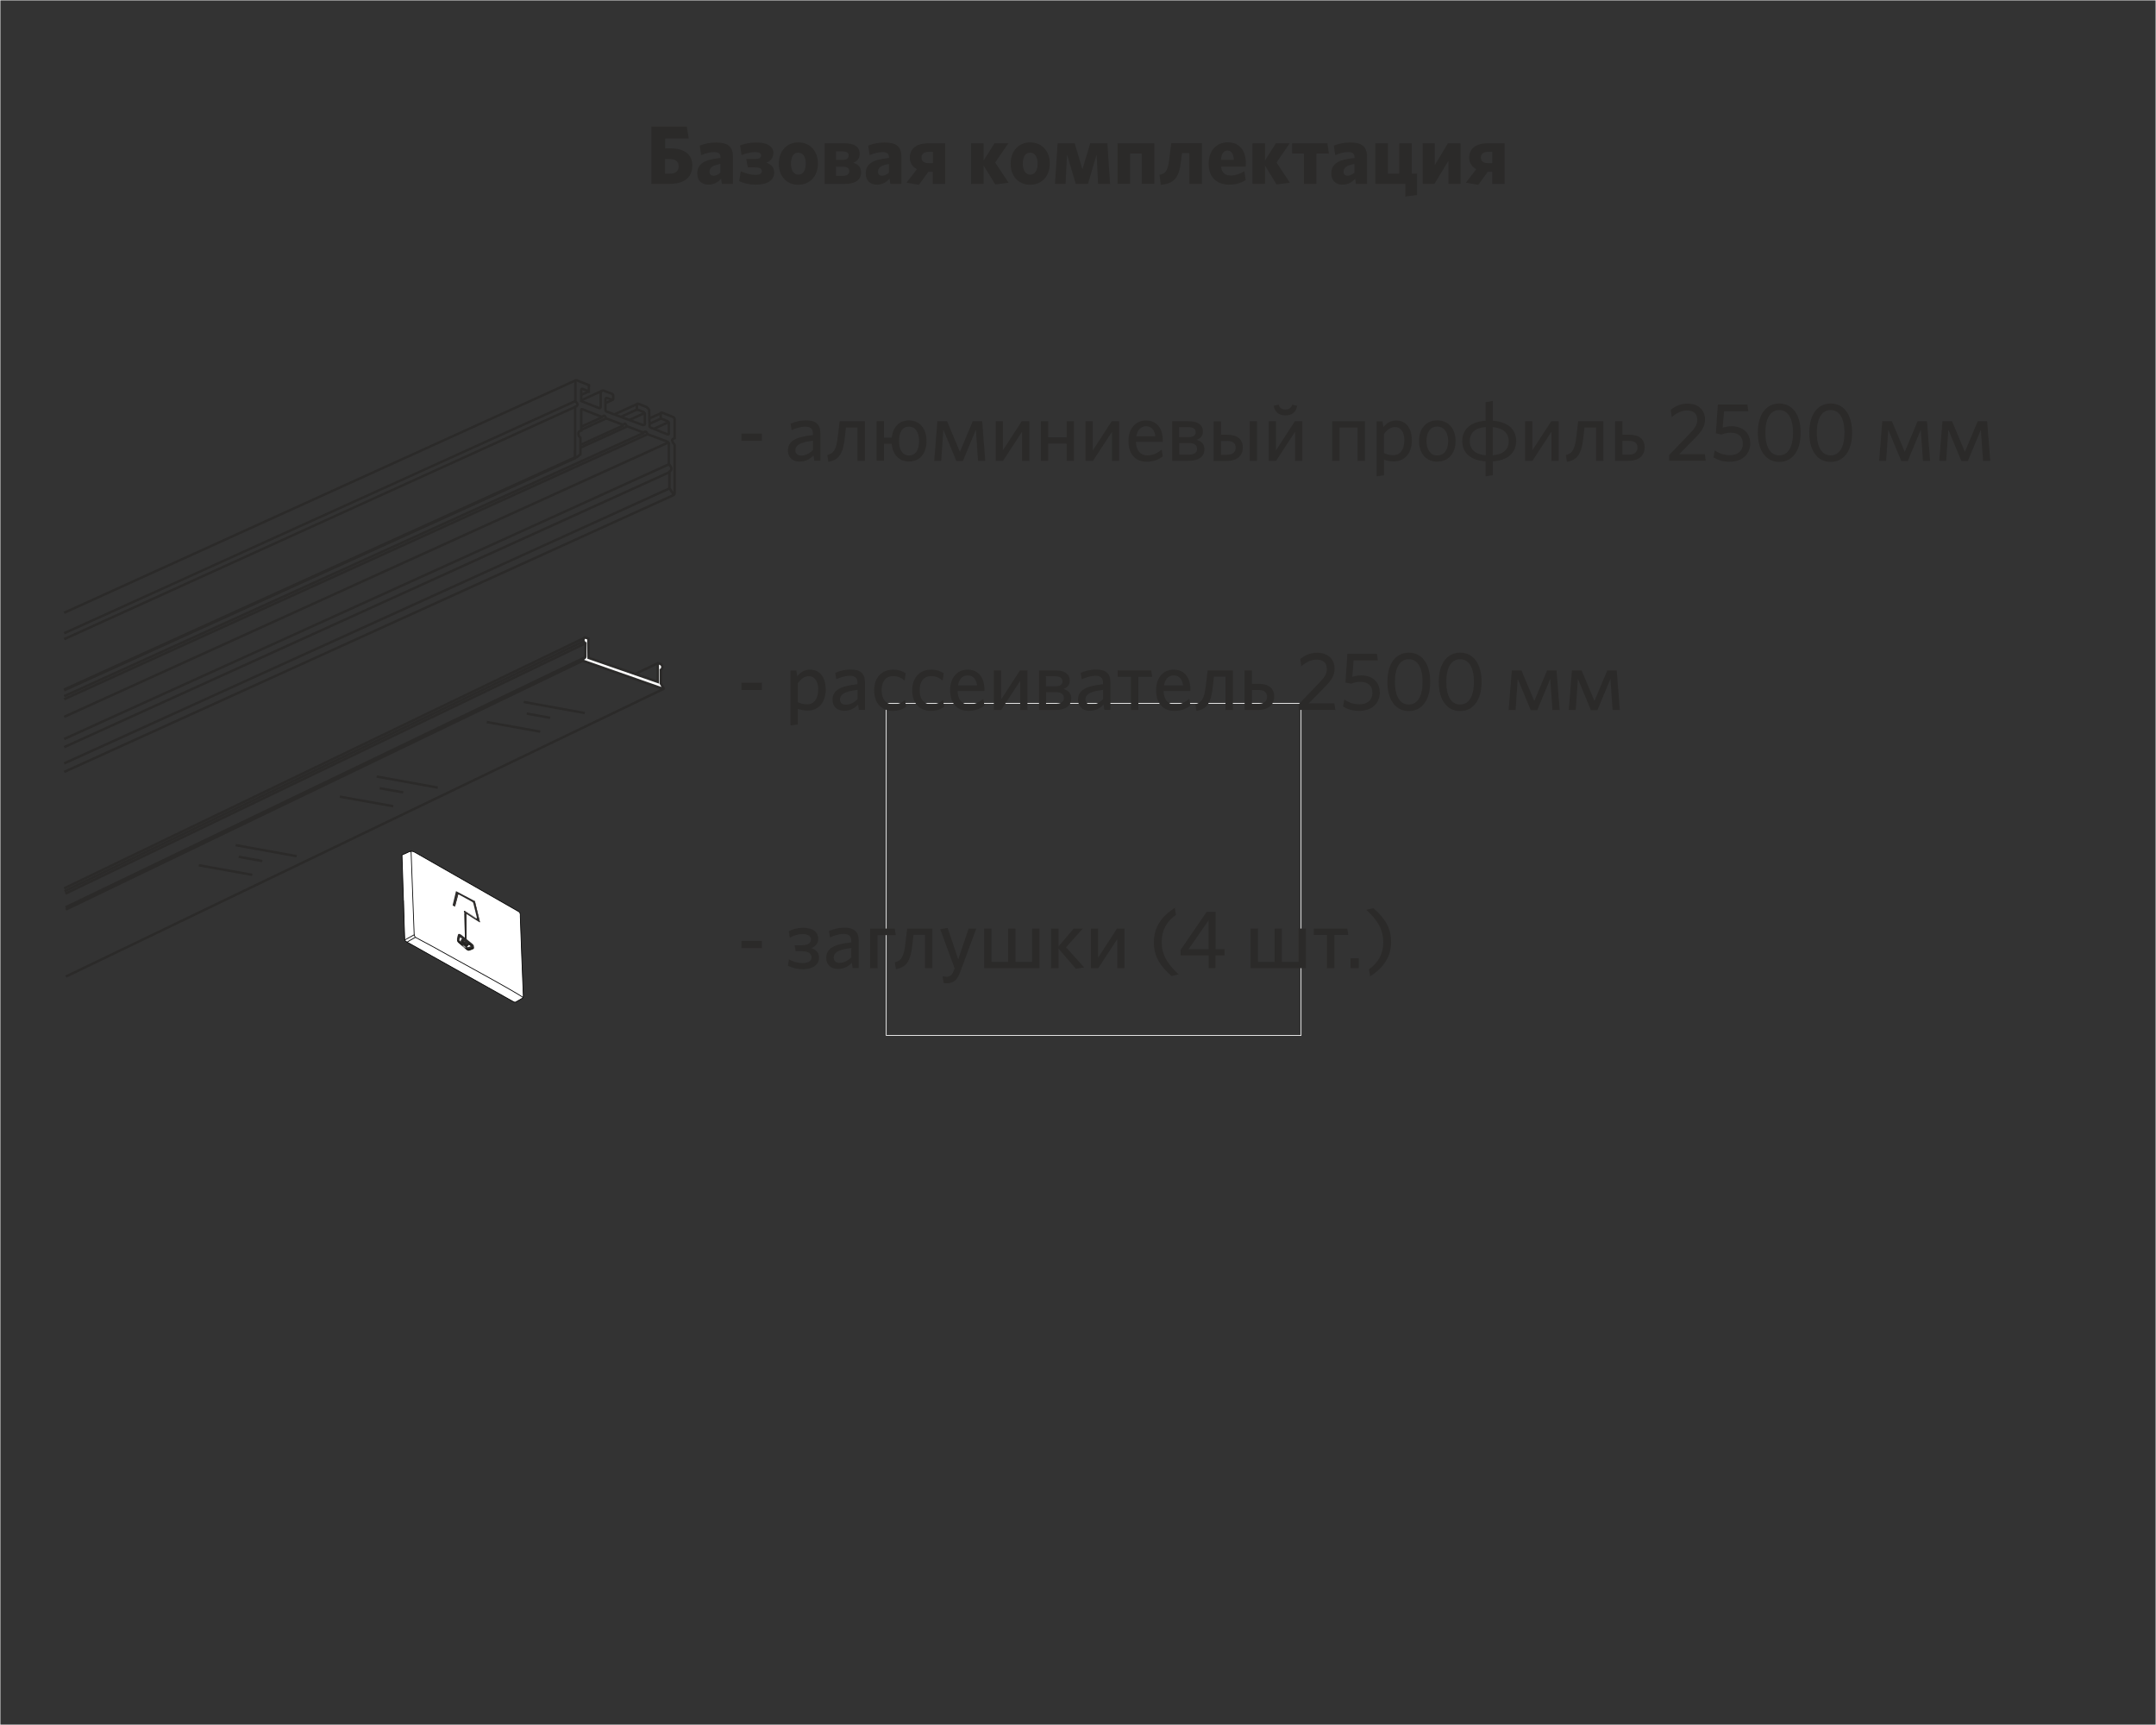 <?xml version="1.0" encoding="UTF-8"?>
<!DOCTYPE svg PUBLIC "-//W3C//DTD SVG 1.1//EN" "http://www.w3.org/Graphics/SVG/1.1/DTD/svg11.dtd">
<!-- Creator: CorelDRAW X6 -->
<svg xmlns="http://www.w3.org/2000/svg" xml:space="preserve" width="220mm" height="176mm" version="1.1" style="shape-rendering:geometricPrecision; text-rendering:geometricPrecision; image-rendering:optimizeQuality; fill-rule:evenodd; clip-rule:evenodd"
viewBox="0 0 22000 17600"
 xmlns:xlink="http://www.w3.org/1999/xlink">
 <rect x="0" y="0" width="22000" height="17600" fill="#333333" stroke="none"/>
 <defs>
  <style type="text/css">
   <![CDATA[
    .str0 {stroke:#FEFEFE;stroke-width:7.62}
    .str1 {stroke:black;stroke-width:7.62}
    .str2 {stroke:#2B2A29;stroke-width:25}
    .fil0 {fill:none}
    .fil3 {fill:#2B2A29}
    .fil7 {fill:#FEFEFE}
    .fil2 {fill:white}
    .fil10 {fill:#2F2B27}
    .fil4 {fill:#3E3837}
    .fil9 {fill:#524C4A}
    .fil1 {fill:#2B2A29;fill-rule:nonzero}
    .fil5 {fill:url(#id0)}
    .fil12 {fill:url(#id1)}
    .fil6 {fill:url(#id2)}
    .fil11 {fill:url(#id3)}
    .fil8 {fill:url(#id4)}
   ]]>
  </style>
  <linearGradient id="id0" gradientUnits="userSpaceOnUse" x1="4733.12" y1="9297.55" x2="4864.94" y2="9369.05">
   <stop offset="0" style="stop-color:#3E3837"/>
   <stop offset="1" style="stop-color:#FEFEFE"/>
  </linearGradient>
  <radialGradient id="id1" gradientUnits="objectBoundingBox" cx="50.013%" cy="62.989%" r="35.009%" fx="50.013%" fy="62.989%">
   <stop offset="0" style="stop-color:#FEFEFE"/>
   <stop offset="0.012" style="stop-color:#949493"/>
   <stop offset="1" style="stop-color:#2B2A29"/>
  </radialGradient>
  <radialGradient id="id2" gradientUnits="objectBoundingBox" cx="50.003%" cy="59.995%" r="20.001%" fx="50.003%" fy="59.995%">
   <stop offset="0" style="stop-color:#FEFEFE"/>
   <stop offset="1" style="stop-color:#1E1D1A"/>
  </radialGradient>
  <radialGradient id="id3" gradientUnits="objectBoundingBox" cx="50.027%" cy="44.973%" r="1.024%" fx="50.027%" fy="44.973%">
   <stop offset="0" style="stop-color:#FEFEFE"/>
   <stop offset="0.239" style="stop-color:#2B2A29"/>
   <stop offset="0.412" style="stop-color:gray"/>
   <stop offset="0.671" style="stop-color:#2B2A29"/>
   <stop offset="0.82" style="stop-color:#2B2A29"/>
   <stop offset="1" style="stop-color:#1E1D1A"/>
  </radialGradient>
  <radialGradient id="id4" gradientUnits="objectBoundingBox" xlink:href="#id3" cx="51.001%" cy="54.986%" r="0.997%" fx="51.001%" fy="54.986%">
  </radialGradient>
 </defs>
 <g id="Слой_x0020_1">
  <rect class="fil0 str0" x="9043" y="7177" width="4233" height="3387"/>
  <path class="fil1" d="M7065 1692c0,-109 -71,-178 -224,-178l-54 0 0 -101 241 0 -20 -121 -361 0 0 584 187 0c146,0 230,-64 230,-185zm-139 3c0,52 -33,77 -94,77l-46 0 0 -149 47 0c62,0 92,25 92,72z"/>
  <path id="1" class="fil1" d="M7479 1876l0 -278c0,-106 -57,-144 -171,-144 -68,0 -121,13 -168,32l15 97c44,-19 87,-31 134,-31 42,0 63,16 63,52l0 8c-163,14 -237,60 -237,157 0,75 47,115 113,115 57,0 97,-25 130,-60l8 52 113 0zm-128 -114c-23,20 -47,31 -70,31 -25,0 -41,-14 -41,-41 0,-36 24,-65 111,-79l0 88z"/>
  <path id="2" class="fil1" d="M7893 1566c0,-64 -52,-112 -174,-112 -63,0 -117,11 -167,30l15 98c50,-19 99,-30 136,-30 49,0 64,14 64,34 0,21 -18,36 -62,36l-90 0 16 86 76 0c47,0 67,14 67,38 0,23 -17,38 -65,38 -50,0 -100,-14 -150,-36l-16 100c53,25 106,36 169,36 127,0 188,-50 188,-123 0,-50 -27,-83 -80,-101 50,-20 71,-53 71,-96z"/>
  <path id="3" class="fil1" d="M8346 1669c0,-133 -85,-216 -200,-216 -114,0 -199,84 -199,217 0,133 84,215 198,215 115,0 201,-83 201,-216zm-124 1c0,67 -27,112 -76,112 -48,0 -75,-46 -75,-113 0,-68 26,-112 75,-112 49,0 76,46 76,113z"/>
  <path id="4" class="fil1" d="M8787 1759c0,-55 -32,-83 -79,-98 34,-15 64,-41 64,-91 0,-75 -59,-108 -154,-108l-203 0 0 415 198 0c113,0 174,-41 174,-118zm-121 -11c0,30 -25,46 -64,46l-71 0 0 -93 72 0c43,0 64,18 64,47zm-7 -161c0,29 -20,44 -59,44l-69 0 0 -86 71 0c37,0 58,14 58,41z"/>
  <path id="5" class="fil1" d="M9198 1876l0 -278c0,-106 -57,-144 -171,-144 -68,0 -121,13 -168,32l15 97c44,-19 87,-31 134,-31 42,0 63,16 63,52l0 8c-163,14 -237,60 -237,157 0,75 47,115 113,115 57,0 97,-25 130,-60l8 52 113 0zm-128 -114c-23,20 -47,31 -70,31 -25,0 -41,-14 -41,-41 0,-36 24,-65 111,-79l0 88z"/>
  <path id="6" class="fil1" d="M9377 1885l96 -132 45 0 0 124 127 0 0 -415 -171 0c-128,0 -190,59 -190,146 0,54 28,95 72,118l-106 138 128 22zm26 -279c0,-36 28,-57 75,-57l41 0 0 116 -42 0c-48,0 -74,-20 -74,-59z"/>
  <polygon id="7" class="fil1" points="10156,1882 10291,1864 10155,1658 10289,1462 10148,1462 10037,1638 10037,1462 9909,1462 9909,1876 10037,1876 10037,1689 "/>
  <path id="8" class="fil1" d="M10712 1669c0,-133 -85,-216 -200,-216 -114,0 -199,84 -199,217 0,133 84,215 198,215 115,0 201,-83 201,-216zm-124 1c0,67 -27,112 -76,112 -48,0 -75,-46 -75,-113 0,-68 26,-112 75,-112 49,0 76,46 76,113z"/>
  <polygon id="9" class="fil1" points="11327,1876 11300,1462 11125,1462 11045,1727 10966,1462 10792,1462 10765,1876 10873,1876 10888,1576 10977,1876 11102,1876 11190,1576 11205,1876 "/>
  <polygon id="10" class="fil1" points="11779,1876 11779,1462 11404,1462 11404,1876 11532,1876 11532,1566 11650,1566 11650,1876 "/>
  <path id="11" class="fil1" d="M11831 1784l15 102c130,-13 185,-68 204,-235l11 -89 75 0 0 314 128 0 0 -415 -312 0 -22 171c-14,105 -30,137 -99,152z"/>
  <path id="12" class="fil1" d="M12711 1838l-13 -91c-46,27 -91,44 -136,44 -57,0 -96,-25 -102,-91l251 0c1,-7 2,-20 2,-33 0,-120 -56,-215 -184,-215 -113,0 -196,82 -196,218 0,147 89,214 213,214 65,0 120,-18 165,-47zm-186 -302c39,0 61,32 65,95l-131 0c4,-64 30,-95 66,-95z"/>
  <polygon id="13" class="fil1" points="13026,1882 13162,1864 13026,1658 13160,1462 13019,1462 12908,1638 12908,1462 12780,1462 12780,1876 12908,1876 12908,1689 "/>
  <polygon id="14" class="fil1" points="13305,1876 13433,1876 13433,1567 13560,1567 13545,1462 13185,1462 13185,1567 13305,1567 "/>
  <path id="15" class="fil1" d="M13949 1876l0 -278c0,-106 -57,-144 -171,-144 -68,0 -121,13 -168,32l15 97c44,-19 87,-31 134,-31 42,0 63,16 63,52l0 8c-163,14 -237,60 -237,157 0,75 47,115 113,115 57,0 97,-25 130,-60l8 52 113 0zm-128 -114c-23,20 -47,31 -70,31 -25,0 -41,-14 -41,-41 0,-36 24,-65 111,-79l0 88z"/>
  <polygon id="16" class="fil1" points="14034,1876 14340,1876 14340,2005 14460,1990 14460,1772 14406,1772 14406,1462 14278,1462 14278,1772 14162,1772 14162,1462 14034,1462 "/>
  <polygon id="17" class="fil1" points="14517,1876 14637,1876 14780,1640 14780,1876 14903,1876 14903,1462 14775,1462 14641,1684 14641,1462 14517,1462 "/>
  <path id="18" class="fil1" d="M15085 1885l96 -132 45 0 0 124 127 0 0 -415 -171 0c-128,0 -190,59 -190,146 0,54 28,95 72,118l-106 138 128 22zm26 -279c0,-36 28,-57 75,-57l41 0 0 116 -42 0c-48,0 -74,-20 -74,-59z"/>
  <polygon class="fil1" points="7774,4498 7774,4424 7566,4424 7566,4498 "/>
  <path id="1" class="fil1" d="M8371 4702l0 -283c0,-90 -47,-130 -146,-130 -63,0 -108,14 -157,34l10 65c44,-19 91,-35 140,-35 47,0 77,18 77,69l0 17c-168,18 -255,58 -255,158 0,69 46,113 119,113 66,0 110,-30 142,-63l8 54 61 0zm-75 -111c-34,35 -76,57 -120,57 -38,0 -60,-21 -60,-54 0,-41 31,-82 180,-97l0 94z"/>
  <path id="2" class="fil1" d="M8442 4643l11 69c108,-19 150,-82 168,-249l11 -101 118 0 0 340 75 0 0 -404 -257 0 -19 157c-15,127 -38,171 -108,188z"/>
  <path id="3" class="fil1" d="M9454 4500c0,-133 -74,-211 -179,-211 -96,0 -164,64 -175,176l-80 0 0 -168 -75 0 0 404 75 0 0 -173 79 0c10,115 79,181 176,181 106,0 179,-77 179,-210zm-76 0c0,85 -31,147 -103,147 -69,0 -101,-64 -101,-147 0,-85 30,-147 101,-147 70,0 103,64 103,147z"/>
  <polygon id="4" class="fil1" points="10054,4702 10022,4298 9926,4298 9795,4610 9664,4298 9565,4298 9533,4702 9604,4702 9626,4384 9759,4704 9825,4704 9958,4384 9980,4702 "/>
  <polygon id="5" class="fil1" points="10160,4702 10235,4702 10429,4405 10429,4702 10503,4702 10503,4298 10426,4298 10233,4595 10233,4298 10160,4298 "/>
  <polygon id="6" class="fil1" points="10959,4702 10959,4298 10884,4298 10884,4462 10696,4462 10696,4298 10621,4298 10621,4702 10696,4702 10696,4526 10884,4526 10884,4702 "/>
  <polygon id="7" class="fil1" points="11077,4702 11153,4702 11347,4405 11347,4702 11420,4702 11420,4298 11344,4298 11151,4595 11151,4298 11077,4298 "/>
  <path id="8" class="fil1" d="M11865 4656l-11 -68c-44,35 -86,58 -145,58 -70,0 -115,-44 -118,-138l274 0 0 -16c0,-112 -54,-202 -172,-202 -102,0 -178,80 -178,209 0,148 82,212 187,212 67,0 119,-20 162,-54zm-172 -307c58,0 87,37 97,102l-195 0c12,-69 52,-102 98,-102z"/>
  <path id="9" class="fil1" d="M12290 4583c0,-53 -30,-81 -79,-95 36,-15 64,-38 64,-88 0,-60 -47,-102 -144,-102l-170 0 0 404 166 0c98,0 163,-37 163,-119zm-75 -2c0,41 -34,58 -89,58l-93 0 0 -119 97 0c58,0 85,22 85,61zm-14 -173c0,34 -23,52 -75,52l-94 0 0 -102 93 0c52,0 75,19 75,49z"/>
  <path id="10" class="fil1" d="M12827 4702l0 -404 -75 0 0 404 75 0zm-145 -135c0,-83 -54,-131 -157,-131l-66 0 0 -137 -75 0 0 404 135 0c98,0 163,-50 163,-135zm-73 1c0,45 -31,72 -89,72l-61 0 0 -141 63 0c60,0 87,25 87,69z"/>
  <path id="11" class="fil1" d="M12946 4702l75 0 194 -297 0 297 74 0 0 -404 -76 0 -193 297 0 -297 -74 0 0 404zm291 -562l-52 -11c-9,31 -30,49 -68,49 -40,0 -61,-18 -69,-49l-51 11c12,64 52,98 119,98 72,0 109,-36 121,-98z"/>
  <polygon id="12" class="fil1" points="13928,4702 13928,4298 13594,4298 13594,4702 13669,4702 13669,4362 13853,4362 13853,4702 "/>
  <path id="13" class="fil1" d="M14406 4489c0,-135 -72,-199 -159,-199 -59,0 -101,31 -131,67l-9 -58 -60 0 0 561 75 -11 0 -159c25,10 62,18 102,18 98,0 183,-71 183,-218zm-76 3c0,100 -47,152 -110,152 -43,0 -68,-7 -98,-22l0 -194c32,-43 68,-71 113,-71 55,0 95,47 95,135z"/>
  <path id="14" class="fil1" d="M14853 4500c0,-133 -80,-211 -188,-211 -108,0 -185,78 -185,211 0,133 78,210 185,210 108,0 188,-77 188,-210zm-76 0c0,85 -37,147 -112,147 -71,0 -109,-64 -109,-147 0,-85 36,-148 109,-148 73,0 112,65 112,148z"/>
  <path id="15" class="fil1" d="M15471 4500c0,-119 -84,-197 -238,-207l0 -202 -74 12 0 190c-152,9 -238,88 -238,207 0,119 84,198 238,207l0 152 74 -11 0 -141c152,-9 238,-88 238,-207zm-473 1c0,-86 54,-136 163,-144l0 288c-105,-8 -163,-58 -163,-144zm397 0c0,86 -55,136 -163,144l0 -287c103,8 163,58 163,143z"/>
  <polygon id="16" class="fil1" points="15562,4702 15637,4702 15831,4405 15831,4702 15905,4702 15905,4298 15829,4298 15636,4595 15636,4298 15562,4298 "/>
  <path id="17" class="fil1" d="M15978 4643l11 69c108,-19 150,-82 168,-249l11 -101 118 0 0 340 75 0 0 -404 -257 0 -19 157c-15,127 -38,171 -108,188z"/>
  <path id="18" class="fil1" d="M16782 4566c0,-83 -54,-131 -157,-131l-70 0 0 -137 -75 0 0 404 139 0c98,0 163,-50 163,-135zm-73 1c0,45 -31,72 -89,72l-65 0 0 -141 67 0c60,0 87,25 87,69z"/>
  <path id="19" class="fil1" d="M17406 4702l-10 -68 -261 0 163 -166c70,-72 100,-119 100,-188 0,-98 -68,-162 -179,-162 -71,0 -129,28 -171,64l11 74c45,-40 97,-68 156,-68 67,0 104,32 104,97 0,47 -23,83 -75,137l-212 221 0 58 373 0z"/>
  <path id="20" class="fil1" d="M17859 4522c0,-103 -72,-173 -189,-173 -41,0 -69,8 -91,14l13 -167 248 0 -10 -68 -301 0 -20 293 57 13c26,-11 55,-19 97,-19 79,0 121,43 121,110 0,80 -57,119 -131,119 -63,0 -115,-20 -156,-49l-12 72c41,25 93,44 165,44 119,0 210,-69 210,-190z"/>
  <path id="21" class="fil1" d="M18374 4415c0,-190 -88,-298 -218,-298 -131,0 -219,108 -219,298 0,190 88,298 219,298 130,0 218,-108 218,-298zm-78 0c0,149 -52,231 -141,231 -88,0 -141,-81 -141,-231 0,-149 53,-231 141,-231 88,0 141,81 141,231z"/>
  <path id="22" class="fil1" d="M18899 4415c0,-190 -88,-298 -218,-298 -131,0 -219,108 -219,298 0,190 88,298 219,298 130,0 218,-108 218,-298zm-78 0c0,149 -52,231 -141,231 -88,0 -141,-81 -141,-231 0,-149 53,-231 141,-231 88,0 141,81 141,231z"/>
  <polygon id="23" class="fil1" points="19695,4702 19663,4298 19567,4298 19436,4610 19305,4298 19207,4298 19175,4702 19246,4702 19268,4384 19401,4704 19467,4704 19600,4384 19622,4702 "/>
  <polygon id="24" class="fil1" points="20309,4702 20277,4298 20181,4298 20050,4610 19919,4298 19821,4298 19788,4702 19859,4702 19881,4384 20014,4704 20080,4704 20213,4384 20235,4702 "/>
  <polygon class="fil1" points="7774,7040 7774,6966 7566,6966 7566,7040 "/>
  <path id="1" class="fil1" d="M8425 7031c0,-135 -72,-199 -159,-199 -59,0 -101,31 -131,67l-9 -58 -60 0 0 561 75 -11 0 -159c25,10 62,18 102,18 98,0 183,-71 183,-218zm-76 3c0,100 -47,152 -110,152 -43,0 -68,-7 -98,-22l0 -194c32,-43 68,-71 113,-71 55,0 95,47 95,135z"/>
  <path id="2" class="fil1" d="M8826 7244l0 -283c0,-90 -47,-130 -146,-130 -63,0 -108,14 -157,34l10 65c44,-19 91,-35 140,-35 47,0 77,18 77,69l0 17c-168,18 -255,58 -255,158 0,69 46,113 119,113 66,0 110,-30 142,-63l8 54 61 0zm-75 -111c-34,35 -76,57 -120,57 -38,0 -60,-21 -60,-54 0,-41 31,-82 180,-97l0 94z"/>
  <path id="3" class="fil1" d="M9246 7211l-11 -69c-40,34 -80,45 -120,45 -68,0 -119,-47 -119,-145 0,-93 47,-144 116,-144 47,0 84,17 119,45l11 -74c-27,-19 -70,-37 -129,-37 -108,0 -193,74 -193,211 0,135 80,210 188,210 58,0 101,-14 138,-41z"/>
  <path id="4" class="fil1" d="M9634 7211l-11 -69c-40,34 -80,45 -120,45 -68,0 -119,-47 -119,-145 0,-93 47,-144 116,-144 47,0 84,17 119,45l11 -74c-27,-19 -70,-37 -129,-37 -108,0 -193,74 -193,211 0,135 80,210 188,210 58,0 101,-14 138,-41z"/>
  <path id="5" class="fil1" d="M10045 7198l-11 -68c-44,35 -86,58 -145,58 -70,0 -115,-44 -118,-138l274 0 0 -16c0,-112 -54,-202 -172,-202 -102,0 -178,80 -178,209 0,148 82,212 187,212 67,0 119,-20 162,-54zm-172 -307c58,0 87,37 97,102l-195 0c12,-69 52,-102 98,-102z"/>
  <polygon id="6" class="fil1" points="10141,7244 10216,7244 10410,6947 10410,7244 10484,7244 10484,6840 10408,6840 10215,7137 10215,6840 10141,6840 "/>
  <path id="7" class="fil1" d="M10931 7125c0,-53 -30,-81 -79,-95 36,-15 64,-38 64,-88 0,-60 -47,-102 -144,-102l-170 0 0 404 166 0c98,0 163,-37 163,-119zm-75 -2c0,41 -34,58 -89,58l-93 0 0 -119 97 0c58,0 85,22 85,61zm-14 -173c0,34 -23,52 -75,52l-94 0 0 -102 93 0c52,0 75,19 75,49z"/>
  <path id="8" class="fil1" d="M11331 7244l0 -283c0,-90 -47,-130 -146,-130 -63,0 -108,14 -157,34l10 65c44,-19 91,-35 140,-35 47,0 77,18 77,69l0 17c-168,18 -255,58 -255,158 0,69 46,113 119,113 66,0 110,-30 142,-63l8 54 61 0zm-75 -111c-34,35 -76,57 -120,57 -38,0 -60,-21 -60,-54 0,-41 31,-82 180,-97l0 94z"/>
  <polygon id="9" class="fil1" points="11541,7244 11616,7244 11616,6906 11757,6906 11747,6840 11405,6840 11405,6906 11541,6906 "/>
  <path id="10" class="fil1" d="M12147 7198l-11 -68c-44,35 -86,58 -145,58 -70,0 -115,-44 -118,-138l274 0 0 -16c0,-112 -54,-202 -172,-202 -102,0 -178,80 -178,209 0,148 82,212 187,212 67,0 119,-20 162,-54zm-172 -307c58,0 87,37 97,102l-195 0c12,-69 52,-102 98,-102z"/>
  <path id="11" class="fil1" d="M12197 7185l11 69c108,-19 150,-82 168,-249l11 -101 118 0 0 340 75 0 0 -404 -257 0 -19 157c-15,127 -38,171 -108,188z"/>
  <path id="12" class="fil1" d="M13002 7108c0,-83 -54,-131 -157,-131l-70 0 0 -137 -75 0 0 404 139 0c98,0 163,-50 163,-135zm-73 1c0,45 -31,72 -89,72l-65 0 0 -141 67 0c60,0 87,25 87,69z"/>
  <path id="13" class="fil1" d="M13626 7244l-10 -68 -261 0 163 -166c70,-72 100,-119 100,-188 0,-98 -68,-162 -179,-162 -71,0 -129,28 -171,64l11 74c45,-40 97,-68 156,-68 67,0 104,32 104,97 0,47 -23,83 -75,137l-212 221 0 58 373 0z"/>
  <path id="14" class="fil1" d="M14079 7064c0,-103 -72,-173 -189,-173 -41,0 -69,8 -91,14l13 -167 248 0 -10 -68 -301 0 -20 293 57 13c26,-11 55,-19 97,-19 79,0 121,43 121,110 0,80 -57,119 -131,119 -63,0 -115,-20 -156,-49l-12 72c41,25 93,44 165,44 119,0 210,-69 210,-190z"/>
  <path id="15" class="fil1" d="M14594 6957c0,-190 -88,-298 -218,-298 -131,0 -219,108 -219,298 0,190 88,298 219,298 130,0 218,-108 218,-298zm-78 0c0,149 -52,231 -141,231 -88,0 -141,-81 -141,-231 0,-149 53,-231 141,-231 88,0 141,81 141,231z"/>
  <path id="16" class="fil1" d="M15118 6957c0,-190 -88,-298 -218,-298 -131,0 -219,108 -219,298 0,190 88,298 219,298 130,0 218,-108 218,-298zm-78 0c0,149 -52,231 -141,231 -88,0 -141,-81 -141,-231 0,-149 53,-231 141,-231 88,0 141,81 141,231z"/>
  <polygon id="17" class="fil1" points="15915,7244 15883,6840 15787,6840 15656,7152 15525,6840 15427,6840 15394,7244 15465,7244 15487,6926 15620,7246 15686,7246 15819,6926 15841,7244 "/>
  <polygon id="18" class="fil1" points="16529,7244 16497,6840 16401,6840 16270,7152 16139,6840 16040,6840 16008,7244 16079,7244 16101,6926 16234,7246 16300,7246 16433,6926 16455,7244 "/>
  <polygon class="fil1" points="7774,9674 7774,9600 7566,9600 7566,9674 "/>
  <path id="1" class="fil1" d="M8349 9578c0,-64 -48,-112 -155,-112 -54,0 -105,14 -146,36l11 64c46,-24 87,-36 130,-36 60,0 86,24 86,56 0,33 -26,58 -91,58l-76 0 11 61 61 0c69,0 101,24 101,62 0,36 -28,59 -91,59 -57,0 -102,-17 -140,-37l-10 64c44,22 95,36 152,36 107,0 165,-49 165,-118 0,-52 -28,-80 -78,-97 42,-16 70,-50 70,-95z"/>
  <path id="2" class="fil1" d="M8762 9878l0 -283c0,-90 -47,-130 -146,-130 -63,0 -108,14 -157,34l10 65c44,-19 91,-35 140,-35 47,0 77,18 77,69l0 17c-168,18 -255,58 -255,158 0,69 46,113 119,113 66,0 110,-30 142,-63l8 54 61 0zm-75 -111c-34,35 -76,57 -120,57 -38,0 -60,-21 -60,-54 0,-41 31,-82 180,-97l0 94z"/>
  <polygon id="3" class="fil1" points="8879,9878 8954,9878 8954,9541 9140,9541 9131,9474 8879,9474 "/>
  <path id="4" class="fil1" d="M9131 9819l11 69c108,-19 150,-82 168,-249l11 -101 118 0 0 340 75 0 0 -404 -257 0 -19 157c-15,127 -38,171 -108,188z"/>
  <path id="5" class="fil1" d="M9963 9474l-79 0 -106 314 -108 -320 -76 12 147 400 -10 27c-16,43 -39,59 -73,59 -12,0 -27,-3 -40,-6l11 69c8,2 16,3 32,3 59,0 103,-22 136,-112l165 -446z"/>
  <polygon id="6" class="fil1" points="10287,9474 10287,9814 10117,9814 10117,9474 10042,9474 10042,9878 10607,9878 10607,9474 10531,9474 10531,9814 10362,9814 10362,9474 "/>
  <polygon id="7" class="fil1" points="10978,9884 11063,9871 10878,9665 11049,9474 10957,9474 10801,9656 10801,9474 10725,9474 10725,9878 10801,9878 10801,9679 "/>
  <polygon id="8" class="fil1" points="11132,9878 11207,9878 11401,9581 11401,9878 11474,9878 11474,9474 11398,9474 11205,9771 11205,9474 11132,9474 "/>
  <path id="9" class="fil1" d="M12027 9941c-121,-109 -173,-210 -173,-327 0,-120 46,-208 146,-280l-12 -71c-138,87 -214,201 -214,350 0,143 62,241 180,345l73 -16z"/>
  <path id="10" class="fil1" d="M12495 9748l0 -63 -91 0 0 -382 -91 0 -266 389 0 56 286 0 0 130 70 0 0 -130 91 0zm-162 -63l-205 0 205 -296 0 296z"/>
  <polygon id="11" class="fil1" points="13006,9474 13006,9814 12837,9814 12837,9474 12761,9474 12761,9878 13326,9878 13326,9474 13251,9474 13251,9814 13081,9814 13081,9474 "/>
  <polygon id="12" class="fil1" points="13541,9878 13616,9878 13616,9540 13758,9540 13748,9474 13406,9474 13406,9540 13541,9540 "/>
  <polygon id="13" class="fil1" points="13865,9878 13865,9777 13781,9777 13781,9878 "/>
  <path id="14" class="fil1" d="M13942 9283c121,109 173,210 173,327 0,120 -46,208 -146,280l12 71c138,-87 214,-201 214,-350 0,-143 -62,-241 -180,-345l-73 16z"/>
  <g id="_866199552">
   <g>
    <path class="fil2 str1" d="M4118 9192c2,113 11,378 12,392 2,14 3,16 27,30 24,14 1069,599 1076,603 7,4 20,12 29,7 9,-5 62,-35 66,-38 5,-3 13,-12 12,-26 -2,-15 -31,-801 -31,-812 0,-10 4,-33 -14,-46 -18,-12 -1048,-598 -1059,-605 -11,-7 -34,-17 -58,-8 -24,10 -76,34 -76,34l15 469z"/>
    <path class="fil0 str1" d="M5337 10179c10,-13 -781,-441 -860,-487 -78,-45 -225,-120 -235,-127 -9,-6 -15,-18 -16,-36 -1,-18 -30,-823 -31,-833 -1,-11 -9,-9 -9,-9"/>
    <path class="fil0 str1" d="M4239 9563c0,0 -37,20 -60,34 -23,14 -28,17 -28,17"/>
    <line class="fil0 str1" x1="4131" y1="9590" x2="4227" y2= "9537" />
   </g>
   <g>
    <path class="fil3" d="M4633 9246c-4,-3 -9,-6 -13,-8 -1,-1 -1,-2 -1,-3 11,-47 23,-94 34,-142 0,-1 1,-1 2,0 63,33 126,67 189,100 1,0 1,1 2,2 17,71 34,141 51,212 0,1 0,1 0,1 -1,1 -2,2 -2,2 0,1 -1,0 -2,0 -45,-28 -89,-56 -134,-85 1,86 1,171 2,257 17,14 34,28 51,41 12,9 22,19 24,31 0,6 -1,12 -1,17 0,3 0,6 -2,8 -14,7 -28,12 -43,17 -10,3 -21,-1 -33,-12 -26,-23 -52,-45 -78,-68 -8,-7 -13,-15 -14,-23 -1,-5 -1,-11 -1,-18 2,-14 6,-27 10,-40 4,-12 20,-6 33,3 12,10 25,20 37,30 -2,-86 -4,-172 -5,-257 0,0 -1,0 -2,0 -2,-1 -3,-2 -3,-3 0,-5 0,-10 0,-15 2,0 5,0 7,0 39,25 79,49 118,74 7,4 8,1 7,-5 -12,-45 -25,-100 -36,-145 -4,-12 -6,-13 -23,-22 -41,-22 -82,-45 -123,-67 -5,-3 -9,-4 -9,1 -10,39 -21,79 -31,118 -3,0 -6,0 -10,-1z"/>
    <path class="fil4" d="M4681 9127c-3,-2 -7,-4 -9,-5 -4,-2 -6,0 -7,2 -10,41 -21,82 -31,123 3,0 6,0 9,1 10,-39 21,-79 31,-118 1,-4 4,-4 7,-2z"/>
    <path class="fil4" d="M4840 9191c1,1 3,1 4,2 1,0 2,1 2,2 17,70 34,140 51,210 0,1 0,2 -1,3 -1,1 -1,1 -2,2 -18,-73 -36,-147 -55,-220z"/>
    <path class="fil5" d="M4741 9295c-2,0 -5,0 -7,0 38,23 75,47 113,70 9,6 17,10 19,4 -1,1 -7,-2 -14,-6 -37,-23 -74,-46 -111,-69z"/>
    <path class="fil6" d="M4664 9578c1,7 7,14 13,21 25,22 50,43 75,65 15,14 28,19 37,16 15,-6 31,-12 46,-18 0,5 -1,10 -1,15 0,2 -1,4 -3,5 -15,7 -29,13 -45,18 -10,2 -22,-5 -35,-17 -24,-21 -49,-42 -73,-63 -8,-7 -13,-16 -14,-25 0,-4 -1,-10 -1,-16z"/>
    <path class="fil7" d="M4714 9577c-4,-3 -7,-6 -11,-9 -5,-4 -9,-5 -12,-2 -2,9 -4,17 -6,26 6,5 12,11 19,16 0,-5 0,-10 0,-16 0,-3 0,-4 1,-5 3,-3 6,-6 10,-9z"/>
    <path class="fil7" d="M4795 9645c3,3 7,6 10,9 -10,3 -20,6 -29,10 -3,1 -7,0 -11,-4 6,-5 11,-12 15,-19 4,-3 9,-1 15,5z"/>
    <path class="fil8" d="M4703 9590c2,3 5,7 9,10 13,11 27,23 40,34 6,6 12,8 16,5 4,-5 8,-11 11,-16 3,-3 8,-3 16,4 4,4 9,7 13,11 5,6 8,10 4,12 -3,1 -5,2 -8,3 -4,-4 -9,-7 -13,-11 -6,-4 -9,-4 -11,-2 -5,7 -9,14 -15,19 -20,-18 -41,-35 -61,-53 0,-6 0,-11 0,-17z"/>
    <path class="fil9" d="M4765 9659c1,0 2,0 2,0 2,-2 4,-3 6,-5 4,-4 7,-10 11,-15 -2,0 -3,0 -5,3 -4,7 -9,13 -14,18z"/>
    <polygon class="fil10" points="4759,9327 4754,9323 4755,9599 4761,9597 "/>
    <polygon class="fil3" points="4744,9570 4744,9590 4755,9599 4754,9323 4739,9316 "/>
    <path class="fil11" d="M4742 9599c5,3 9,8 9,12 0,4 -4,4 -9,1 -5,-3 -9,-8 -9,-12 0,-4 4,-4 9,-1z"/>
    <ellipse class="fil9" transform="matrix(0.022 0.012 -0 0.022 4741.24 9605.27)" rx="314" ry="223"/>
    <path class="fil9" d="M4690 9565c1,-1 3,-2 5,-2 -2,10 -4,21 -6,31 -1,-1 -3,-2 -4,-3 0,0 0,0 0,0 0,-1 0,-3 1,-4 1,-3 2,-6 3,-10 1,-4 2,-8 3,-12z"/>
    <path class="fil12" d="M4714 9577c2,-2 4,-4 6,-6 2,-1 2,-4 -3,-8 -5,-4 -10,-8 -15,-12 -7,-5 -11,-5 -13,-1 -3,11 -5,21 -8,32 -1,3 0,5 3,9 2,-9 4,-17 6,-25 3,-3 7,-1 12,2 4,3 7,6 11,9z"/>
   </g>
  </g>
  <g id="_866191328">
   <path class="fil0 str2" d="M5869 4624l0 -472c0,0 24,-10 24,-24 1,-14 -22,-35 -22,-35 0,0 0,-190 0,-200 0,-9 2,-18 13,-13 12,5 126,50 126,50l-2 63c0,0 -60,-24 -65,-26 -5,-2 -12,-1 -12,15 0,16 0,110 0,110 0,0 177,70 185,73 8,3 13,-6 13,-14 0,-8 0,-138 0,-145 0,-7 12,-27 32,-20 20,7 82,31 87,33 4,2 9,7 9,20 0,13 0,28 0,32 0,5 -4,11 -12,8 -8,-4 -50,-18 -54,-19 -3,-1 -13,0 -13,14 0,14 0,103 0,107 0,4 -1,13 14,19 15,6 359,133 366,136 7,3 22,3 22,-10 0,-13 0,-100 0,-105 0,-5 -6,-13 -17,-19 -11,-6 -55,-22 -59,-23 -4,-1 -5,-5 -5,-11 0,-5 0,-30 0,-35 0,-4 1,-18 13,-14 12,4 69,27 79,31 10,4 33,22 33,40 1,18 4,144 4,148 0,5 -3,16 8,23 11,6 172,70 176,71 4,1 13,4 13,-7 0,-11 0,-106 0,-111 0,-4 -2,-10 -13,-16 -11,-6 -52,-22 -58,-24 -6,-2 -12,-12 -12,-19 0,-7 0,-32 0,-37 0,-5 6,-12 14,-8 9,3 107,42 113,45 7,3 15,9 15,24 0,16 0,191 0,191 0,0 -27,10 -26,23 1,13 26,47 26,47 0,0 0,484 0,494 0,10 -7,18 -10,11 -3,-7 -43,-62 -43,-62l0 -171c0,0 21,-12 20,-31 0,-19 -26,-46 -26,-46 0,0 0,-197 0,-209 0,-12 -9,-16 -18,-21 -10,-5 -203,-76 -203,-76 0,0 -2,-19 -14,-24 -13,-5 -23,9 -23,9l-173 -67c0,0 -6,-20 -14,-24 -8,-4 -21,12 -21,12l-175 -67c0,0 -7,-22 -16,-26 -9,-4 -24,12 -24,12 0,0 -193,-75 -203,-79 -10,-4 -10,4 -10,13 0,9 0,205 0,205 0,0 -30,4 -29,33 2,28 21,41 21,41l0 167c0,0 -30,25 -35,29 -5,4 -21,10 -22,0 -1,-10 -1,-43 -1,-43z"/>
   <line class="fil0 str2" x1="5873" y1="3881" x2="655" y2= "6252" />
   <line class="fil0 str2" x1="5873" y1="4091" x2="655" y2= "6461" />
   <line class="fil0 str2" x1="5873" y1="4150" x2="655" y2= "6521" />
   <line class="fil0 str2" x1="5869" y1="4666" x2="655" y2= "7035" />
   <line class="fil0 str2" x1="5875" y1="4672" x2="655" y2= "7043" />
   <line class="fil0 str2" x1="6008" y1="3994" x2="5932" y2= "4028" />
   <line class="fil0 str2" x1="6144" y1="3987" x2="5932" y2= "4084" />
   <line class="fil0 str2" x1="6248" y1="4081" x2="6178" y2= "4113" />
   <line class="fil0 str2" x1="6506" y1="4120" x2="6269" y2= "4228" />
   <line class="fil0 str2" x1="6502" y1="4177" x2="6331" y2= "4255" />
   <line class="fil0 str2" x1="6580" y1="4213" x2="6419" y2= "4286" />
   <line class="fil0 str2" x1="6750" y1="4213" x2="6628" y2= "4268" />
   <line class="fil0 str2" x1="6750" y1="4268" x2="6628" y2= "4324" />
   <line class="fil0 str2" x1="6822" y1="4307" x2="6670" y2= "4376" />
   <line class="fil0 str2" x1="6146" y1="4256" x2="5934" y2= "4352" />
   <line class="fil0 str2" x1="6182" y1="4271" x2="5934" y2= "4384" />
   <line class="fil0 str2" x1="6362" y1="4340" x2="5926" y2= "4538" />
   <line class="fil0 str2" x1="6397" y1="4352" x2="5926" y2= "4566" />
   <line class="fil0 str2" x1="6570" y1="4416" x2="655" y2= "7103" />
   <line class="fil0 str2" x1="6603" y1="4432" x2="655" y2= "7134" />
   <line class="fil0 str2" x1="6816" y1="4516" x2="655" y2= "7314" />
   <line class="fil0 str2" x1="6828" y1="4736" x2="655" y2= "7540" />
   <line class="fil0 str2" x1="6834" y1="4816" x2="655" y2= "7623" />
   <line class="fil0 str2" x1="6834" y1="4982" x2="655" y2= "7789" />
   <line class="fil0 str2" x1="6878" y1="5049" x2="655" y2= "7876" />
  </g>
  <g id="_866188448">
   <line class="fil0 str2" x1="5960" y1="6510" x2="655" y2= "9064" />
   <line class="fil0 str2" x1="5973" y1="6564" x2="667" y2= "9118" />
   <line class="fil0 str2" x1="5973" y1="6705" x2="670" y2= "9257" />
   <line class="fil0 str2" x1="5942" y1="6730" x2="675" y2= "9265" />
   <line class="fil0 str2" x1="5946" y1="6741" x2="672" y2= "9280" />
   <line class="fil0 str2" x1="5955" y1="6543" x2="658" y2= "9093" />
   <path class="fil7 str2" d="M5973 6564c0,0 -24,-19 -20,-35 3,-16 9,-26 18,-24 9,1 33,10 33,10l2 197 706 245c0,0 0,-182 0,-187 0,-6 5,-5 9,-3 5,1 37,10 38,35 1,25 -16,33 -16,33l0 138c0,0 23,40 25,43 2,3 8,13 3,13 -5,0 -54,-18 -60,-20 -7,-2 -750,-263 -756,-265 -5,-2 -14,-5 -13,-13 1,-8 31,-15 31,-31 0,-16 1,-136 1,-136z"/>
   <line class="fil0 str2" x1="6713" y1="6766" x2="6481" y2= "6877" />
   <line class="fil0 str2" x1="6770" y1="7029" x2="672" y2= "9964" />
   <g>
    <line class="fil0 str2" x1="5344" y1="7162" x2="5967" y2= "7275" />
    <line class="fil0 str2" x1="5375" y1="7281" x2="5615" y2= "7324" />
    <line class="fil0 str2" x1="4967" y1="7367" x2="5513" y2= "7465" />
   </g>
   <g>
    <line class="fil0 str2" x1="3844" y1="7923" x2="4467" y2= "8036" />
    <line class="fil0 str2" x1="3875" y1="8042" x2="4115" y2= "8085" />
    <line class="fil0 str2" x1="3467" y1="8128" x2="4013" y2= "8226" />
   </g>
   <g>
    <line class="fil0 str2" x1="2405" y1="8623" x2="3028" y2= "8736" />
    <line class="fil0 str2" x1="2436" y1="8742" x2="2676" y2= "8785" />
    <line class="fil0 str2" x1="2028" y1="8828" x2="2574" y2= "8926" />
   </g>
  </g>
  <rect class="fil0 str0" width="22000" height="17600"/>
 </g>
</svg>
